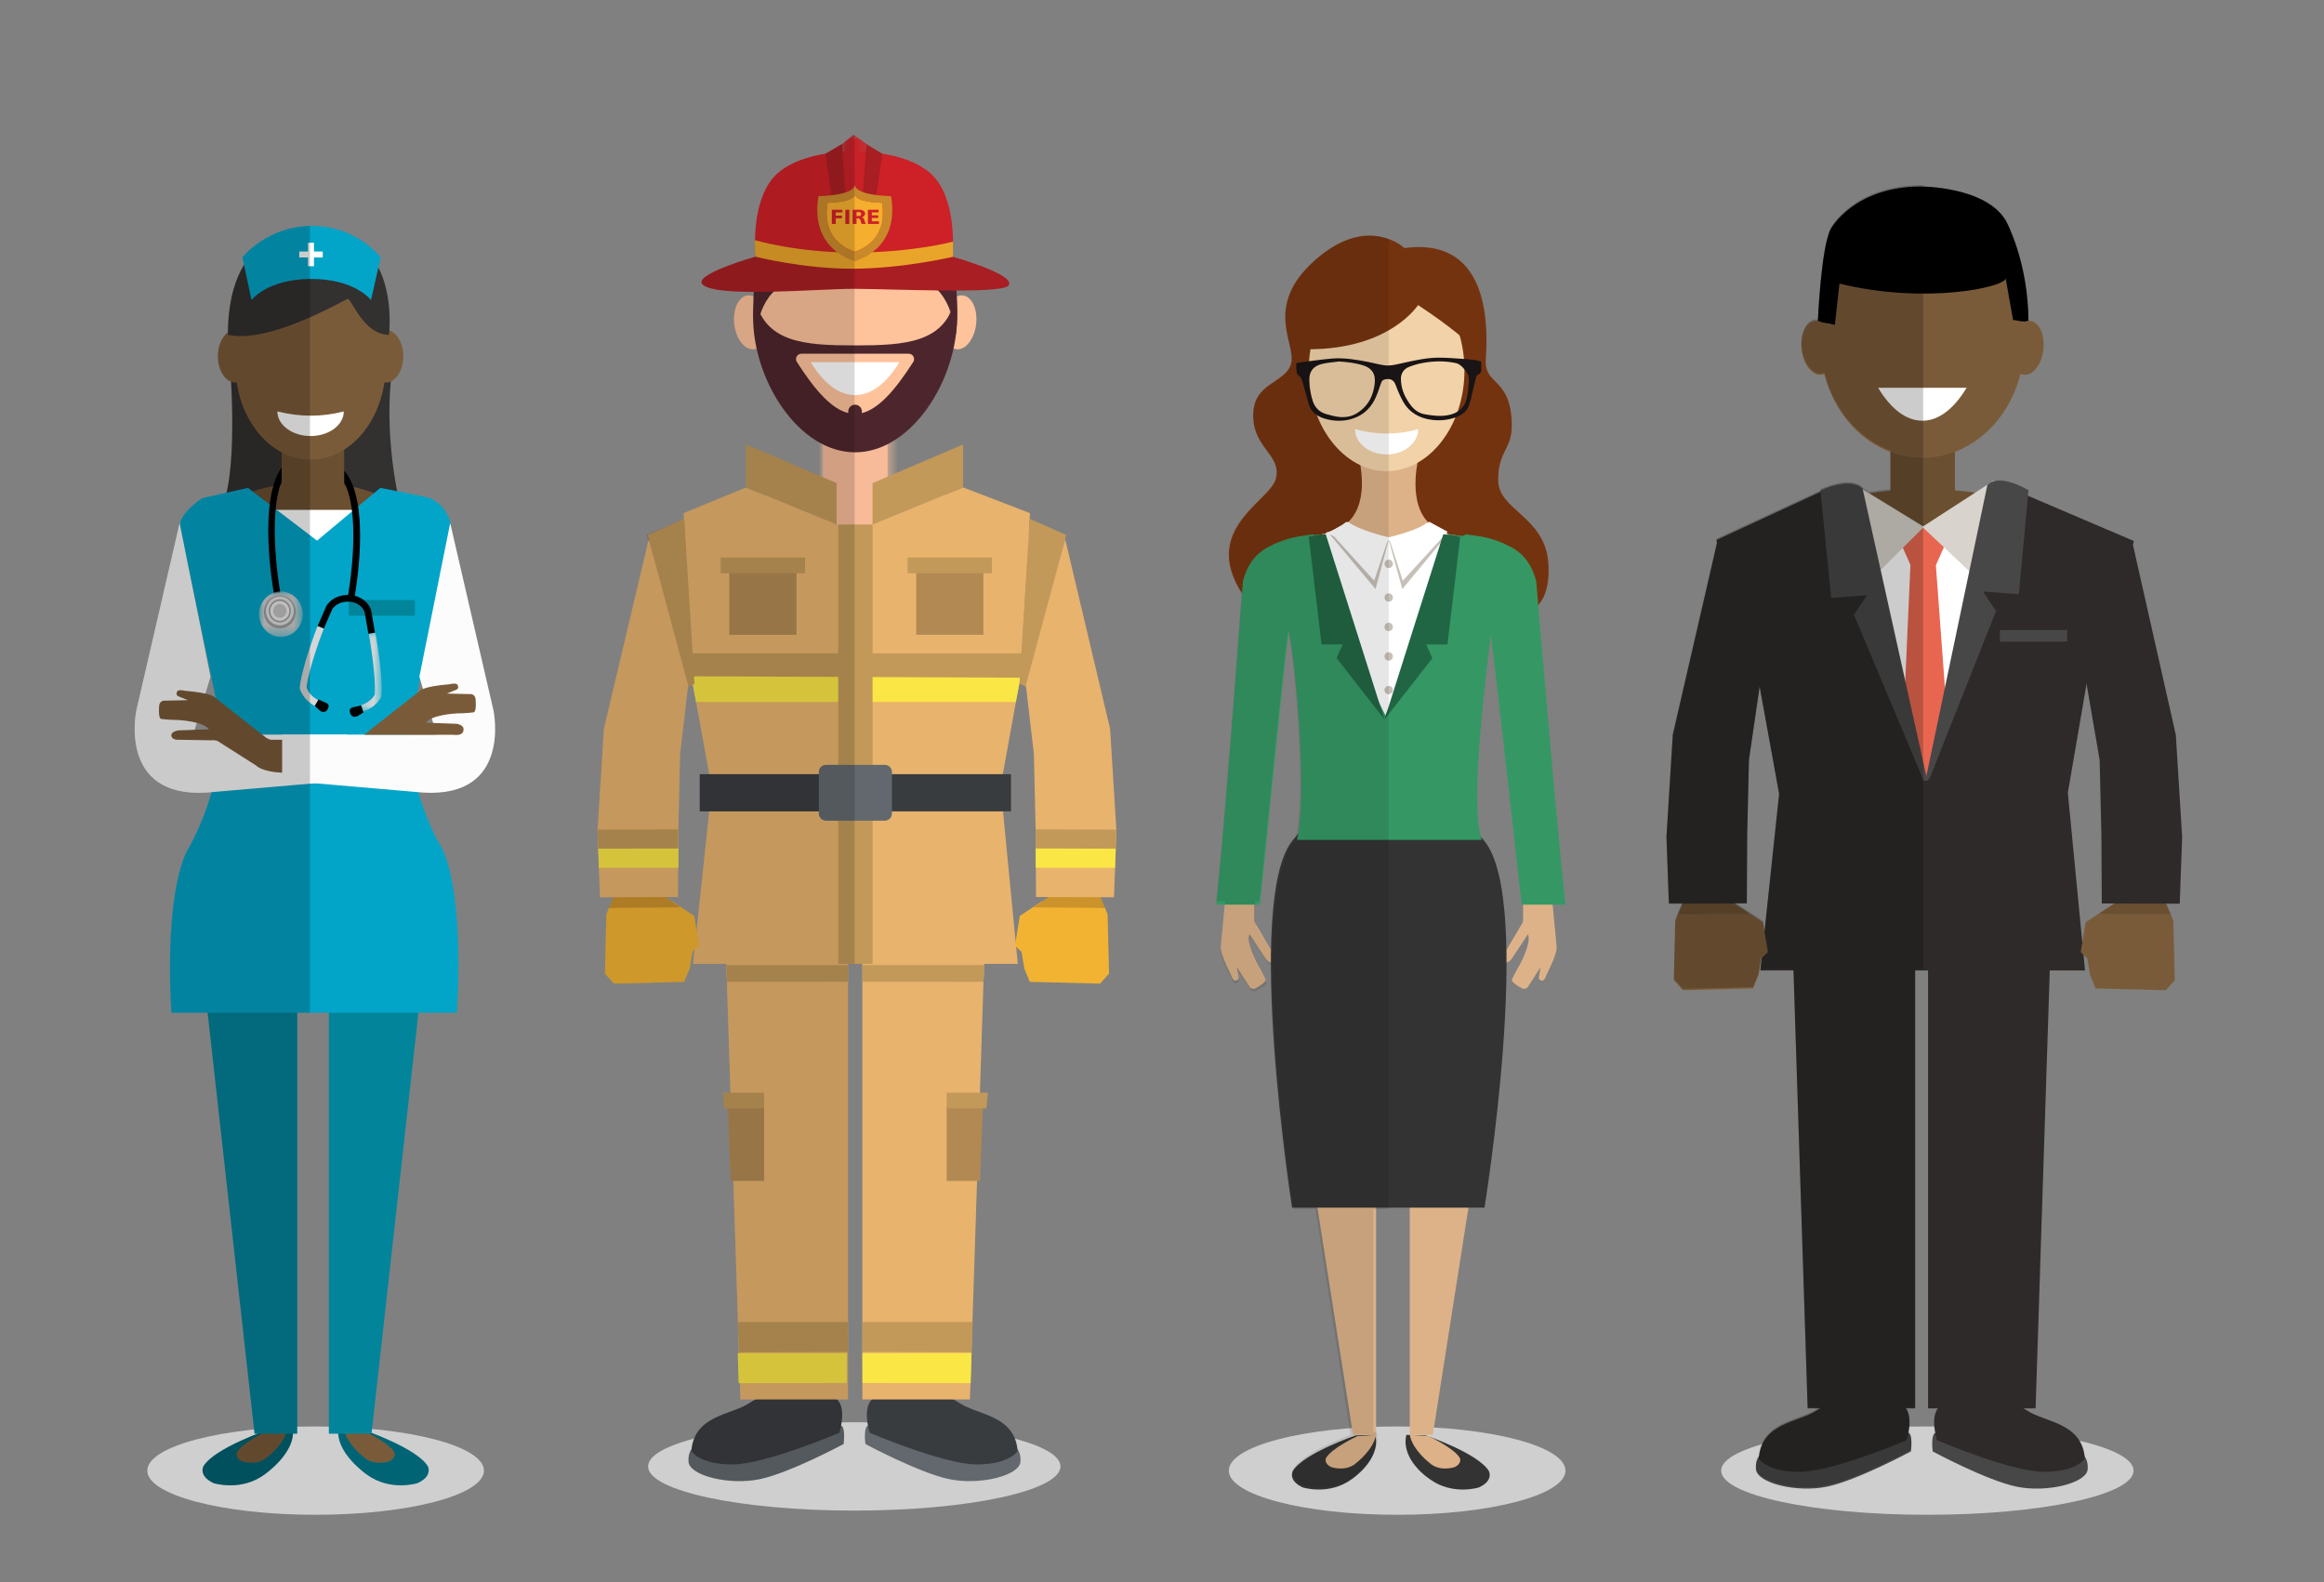 <?xml version="1.0" encoding="UTF-8"?>
<svg xmlns="http://www.w3.org/2000/svg" xmlns:xlink="http://www.w3.org/1999/xlink" viewBox="0 0 235 160">
  <rect x="0" y="0" width="235" height="160" fill="#808080" stroke="none"/>
  <defs>
    <path id="careers-a" d="M9.99,2.477 C13.271,-0.463 15.912,-0.225 17.446,0.38 L17.446,98.447 L15.891,98.447 L15.891,120.986 L15.996,120.978 C15.995,120.981 15.995,120.983 15.994,120.986 L16.211,120.978 C16.823,123.523 13.823,125.537 13.823,125.537 C11.623,127.161 9.119,126.476 8.848,126.395 L8.824,126.388 C7.435,125.736 7.729,124.891 7.808,124.717 L7.824,124.685 C8.695,123.256 12.134,121.827 13.578,121.276 L13.566,121.209 L10.04,98.447 L7.797,98.447 C7.797,98.447 5.697,84.75 5.694,73.781 C5.426,73.744 5.16,73.445 5.16,73.445 L5.16,73.445 L3.43,70.909 C3.158,71.537 3.689,72.803 4.042,73.522 L4.152,73.74 C4.252,73.935 4.321,74.054 4.321,74.054 C4.789,74.795 5.107,75.503 5.107,75.503 C5.116,75.824 4.143,76.322 4.143,76.322 C3.777,76.559 3.481,76.293 3.481,76.293 L3.481,76.293 L2.118,74.237 L2.295,75.232 C2.35,75.523 2.063,75.578 2.063,75.578 C1.714,75.739 1.487,74.972 1.487,74.972 C0.236,72.583 0.455,72.114 0.455,72.114 L0.455,72.114 L0.925,67.301 L0,67.301 C0.346,64.212 0.858,58.177 1.342,52.132 L1.448,50.806 C1.934,44.682 2.377,38.769 2.572,36.137 C0.067,32.054 1.922,29.442 3.754,27.5 L3.971,27.272 L3.971,27.272 L4.187,27.05 L4.187,27.05 L4.4,26.834 C5.205,26.015 5.897,25.317 6.058,24.662 C6.663,22.214 3.79,21.602 3.79,18.236 C3.79,14.87 6.965,15.023 7.57,13.034 C8.175,11.045 4.697,7.22 9.99,2.477 Z M7.273,39.801 C6.981,41.918 6.44,47.079 5.901,52.381 L5.806,53.318 C5.157,59.72 4.531,66.078 4.366,67.301 L4.366,67.301 L3.935,67.301 L3.939,69.471 C3.921,69.715 4.163,70.048 4.217,70.119 L4.228,70.133 L5.703,72.559 C5.777,67.581 6.336,63.321 7.797,61.415 C7.964,61.196 8.138,60.985 8.317,60.782 L8.079,60.782 C9.043,57.083 8.195,44.775 7.273,39.801 Z"></path>
    <polygon id="careers-b" points="0 .062 4.415 .062 4.415 4.652 0 4.652"></polygon>
    <polygon id="careers-d" points=".179 .072 2.299 .072 2.299 8.063 .179 8.063"></polygon>
    <polygon id="careers-f" points="0 0 6.528 0 6.528 10.095 0 10.095"></polygon>
    <path id="careers-h" d="M0.046,5.655 L7.961,33.24 L28.985,33.24 L36.501,5.566 C36.501,5.566 30.539,0.106 18.452,0.106 L18.452,0.106 C6.366,0.106 0.046,5.655 0.046,5.655 L0.046,5.655 Z"></path>
    <polygon id="careers-j" points=".028 .001 2.819 .001 2.819 12.354 .028 12.354"></polygon>
  </defs>
  <g fill="none" fill-rule="evenodd">
    <rect width="234.468" height="160"></rect>
    <g transform="translate(122.979 23.83)">
      <ellipse cx="18.298" cy="124.894" fill="#CFCFCF" rx="17.021" ry="4.468"></ellipse>
      <path fill="#DDB288" d="M31.799 62.128L34.468 63.906 33.87 64.881C33.87 64.881 33.76 65.266 33.824 65.57L34.421 71.854C34.421 71.854 34.634 72.324 33.417 74.718 33.417 74.718 33.197 75.487 32.857 75.326 32.857 75.326 32.578 75.271 32.631 74.979L32.803 73.982 31.478 76.043C31.478 76.043 31.19 76.309 30.834 76.072 30.834 76.072 29.887 75.572 29.896 75.251 29.896 75.251 30.206 74.541 30.661 73.798 30.661 73.798 31.91 71.556 31.527 70.647L29.844 73.189C29.844 73.189 29.414 73.687 29.102 73.479 29.102 73.479 28.702 73.213 29.145 72.592L30.751 69.868C30.751 69.868 31.052 69.48 31.032 69.205L31.039 64.696C31.039 64.696 30.806 63.952 31.799 62.128M3.095 62.128L.426 63.906 1.023 64.881C1.023 64.881 1.134 65.266 1.07 65.57L.473 71.854C.473 71.854.259 72.324 1.476 74.718 1.476 74.718 1.697 75.487 2.037 75.326 2.037 75.326 2.316 75.271 2.263 74.979L2.09 73.982 3.416 76.043C3.416 76.043 3.704 76.309 4.06 76.072 4.06 76.072 5.007 75.572 4.998 75.251 4.998 75.251 4.688 74.541 4.233 73.798 4.233 73.798 2.984 71.556 3.366 70.647L5.049 73.189C5.049 73.189 5.48 73.687 5.791 73.479 5.791 73.479 6.192 73.213 5.749 72.592L4.142 69.868C4.142 69.868 3.842 69.48 3.861 69.205L3.854 64.696C3.854 64.696 4.087 63.952 3.095 62.128"></path>
      <path fill="#333" d="M14.113,121.336 C14.113,121.336 8.859,123.127 7.755,124.92 C7.755,124.92 7.203,125.876 8.749,126.593 C8.749,126.593 11.402,127.447 13.716,125.756 C13.716,125.756 16.697,123.778 16.088,121.277 L14.113,121.336 Z"></path>
      <path fill="#DDB288" d="M14.274,121.41 C14.274,121.41 11.689,122.608 11.114,123.607 C11.114,123.607 10.826,124.139 11.631,124.539 C11.631,124.539 13.182,125.072 14.217,124.073 C14.217,124.073 15.883,122.808 16.17,121.277 L14.274,121.41 Z"></path>
      <path fill="#333" d="M21.203,121.336 C21.203,121.336 26.459,123.127 27.564,124.92 C27.564,124.92 28.116,125.876 26.57,126.593 C26.57,126.593 23.916,127.447 21.601,125.756 C21.601,125.756 18.635,123.868 19.227,121.277 L21.203,121.336 Z"></path>
      <path fill="#DDB288" d="M21.471,121.41 C21.471,121.41 24.056,122.608 24.631,123.607 C24.631,123.607 24.918,124.139 24.114,124.539 C24.114,124.539 22.562,125.072 21.528,124.073 C21.528,124.073 19.862,122.808 19.574,121.277 L21.471,121.41 Z"></path>
      <polygon fill="#DDB288" points="13.84 121.277 16.17 121.277 16.17 79.149 7.234 79.149"></polygon>
      <polygon points="7.234 79.149 13.84 121.277 16.17 121.277 16.17 79.149"></polygon>
      <polygon fill="#DDB288" points="21.905 121.277 19.574 121.277 19.574 79.149 28.511 79.149"></polygon>
      <path fill="#333" d="M27.13,98.298 L7.671,98.298 C7.671,98.298 2.858,67.407 7.671,61.229 C12.483,55.051 22.108,55.051 27.13,61.229 C32.151,67.407 27.13,98.298 27.13,98.298"></path>
      <path fill="#74330F" d="M19.032,1.256 C19.032,1.256 15.362,-2.258 10.009,2.468 C4.656,7.195 8.174,11.007 7.562,12.989 C6.95,14.971 3.738,14.818 3.738,18.173 C3.738,21.527 6.644,22.137 6.033,24.576 C5.421,27.016 -2.685,30.065 3.738,37.688 L31.115,38.298 C31.115,38.298 33.923,37.84 33.589,33.114 C33.256,28.388 28.515,27.778 28.515,24.729 C28.515,21.679 29.922,21.669 29.891,19.149 C29.832,14.323 27.107,15.167 27.26,12.575 C27.413,9.983 28.056,0.045 19.032,1.256"></path>
      <path fill="#359864" d="M32.359,34.908 L32.349,34.906 C32.344,34.889 32.34,34.872 32.336,34.854 C31.994,33.556 31.265,32.255 29.79,31.48 C27.842,30.456 26.442,30.373 25.26,30.213 C25.211,30.24 25.162,30.266 25.113,30.293 C25.061,30.321 25.009,30.347 24.956,30.375 C24.757,30.343 24.564,30.317 24.377,30.293 C24.236,30.368 24.094,30.441 23.949,30.513 C22.044,31.449 19.865,31.981 17.551,31.981 C17.422,31.981 17.294,31.979 17.165,31.975 C17.037,31.979 16.909,31.981 16.78,31.981 C14.466,31.981 12.287,31.449 10.382,30.513 C10.237,30.441 10.095,30.368 9.954,30.293 C9.904,30.266 9.855,30.24 9.806,30.213 C8.624,30.373 7.224,30.456 5.276,31.48 C3.802,32.255 3.072,33.556 2.731,34.854 C2.726,34.872 2.722,34.889 2.717,34.906 L2.707,34.908 C2.707,34.908 0.852,60.086 0,67.66 L4.414,67.66 C4.727,65.35 6.684,44.842 7.353,40.023 C8.285,45.022 9.142,57.391 8.168,61.108 L16.896,61.108 L17.435,61.108 L26.848,61.108 C25.726,57.804 26.959,46.846 27.771,40.443 C28.432,45.22 30.602,65.417 30.905,67.66 L35.319,67.66 C34.467,60.086 32.359,34.908 32.359,34.908"></path>
      <path fill="#DDB288" d="M20.541,22.128 C20.541,22.128 19.282,26.545 21.296,28.839 C21.531,29.108 21.763,29.324 21.993,29.5 L22.827,29.976 C23.28,30.16 23.747,30.243 24.255,30.312 C24.071,30.415 23.884,30.513 23.694,30.607 L23.694,30.607 L23.564,30.534 C21.735,31.416 19.654,31.915 17.447,31.915 C14.956,31.915 12.627,31.28 10.638,30.177 C11.725,30.029 12.622,29.816 13.598,28.704 C14.403,27.787 14.685,26.53 14.733,25.351 L14.733,25.351 C14.783,23.639 14.353,22.128 14.353,22.128 L14.353,22.128 Z"></path>
      <path fill="#F1D2A9" d="M17.301,3.404 C21.624,3.497 25.106,8.034 25.106,13.617 C25.106,19.257 21.552,23.83 17.167,23.83 L17.3,23.827 C17.279,23.83 17.257,23.83 17.234,23.829 L17.167,23.83 C12.844,23.737 9.362,19.2 9.362,13.617 C9.362,7.977 12.916,3.404 17.301,3.404 L17.167,3.406 C17.19,3.404 17.212,3.404 17.234,3.405 L17.301,3.404 Z"></path>
      <path fill="#74330F" d="M20.411,7.021 C20.411,7.021 17.592,11.489 9.365,11.489 C9.365,11.489 8.981,2.553 17.138,2.553 C25.295,2.553 25.532,10.881 25.532,10.881 C25.532,10.881 23.963,9.355 20.411,7.021"></path>
      <path fill="#359864" d="M16.635 31.915C16.764 31.915 16.893 31.913 17.021 31.91 14.609 31.85 12.353 31.238 10.413 30.213 10.212 30.239 10.003 30.263 9.787 30.29 9.929 30.362 10.072 30.433 10.217 30.501 12.128 31.403 14.313 31.915 16.635 31.915M23.826 30.501C23.971 30.433 24.114 30.362 24.255 30.29 24.039 30.263 23.831 30.239 23.629 30.213 21.689 31.238 19.434 31.85 17.021 31.91 17.15 31.913 17.279 31.915 17.408 31.915 19.729 31.915 21.915 31.403 23.826 30.501"></path>
      <polygon fill="#0D244C" points="27.238 38.748 27.238 38.723 27.234 38.738"></polygon>
      <polygon fill="#61C1B8" points="17.025 60.426 17.025 60.426 17.021 60.426"></polygon>
      <path fill="#FFF" d="M10.638,30.705 L11.178,29.997 C11.178,29.997 11.988,29.906 13.169,28.936 C13.169,28.936 14.856,30.534 17.049,30.534 C19.243,30.534 21.323,29.05 21.323,29.05 C21.323,29.05 22.729,30.077 23.404,30.134 L20.03,42.06 L17.107,48.511 L15.081,44.399 L12.438,38.294 L10.638,30.705 Z"></path>
      <path fill="#216644" d="M11.083,30.222 L17.021,48.936 L12.174,42.72 L12.793,41.339 L10.655,41.339 L9.362,30.458 C9.362,30.458 10.723,30.158 11.083,30.222"></path>
      <polygon fill="#C6C0B8" points="14.192 31.441 11.489 30.213 16.112 35.745 17.447 30.767 16.237 32.088"></polygon>
      <polygon fill="#C6C0B8" points="20.702 31.441 23.404 30.213 18.821 35.745 17.447 30.767 18.657 32.088"></polygon>
      <path fill="#FFF" d="M11.489 29.948L15.976 34.894 17.447 30.51C17.447 30.51 14.48 29.835 13.33 28.936L11.489 29.948zM23.404 29.948L18.868 34.894 17.447 30.509C17.447 30.509 20.38 29.835 21.543 28.936L23.404 29.948z"></path>
      <path fill="#C6C0B8" d="M17.872 33.191C17.872 33.426 17.682 33.617 17.447 33.617 17.212 33.617 17.021 33.426 17.021 33.191 17.021 32.957 17.212 32.766 17.447 32.766 17.682 32.766 17.872 32.957 17.872 33.191M17.872 36.596C17.872 36.831 17.682 37.021 17.447 37.021 17.212 37.021 17.021 36.831 17.021 36.596 17.021 36.361 17.212 36.17 17.447 36.17 17.682 36.17 17.872 36.361 17.872 36.596M17.872 39.575C17.872 39.809 17.682 40 17.447 40 17.212 40 17.021 39.809 17.021 39.575 17.021 39.339 17.212 39.149 17.447 39.149 17.682 39.149 17.872 39.339 17.872 39.575M17.872 42.553C17.872 42.788 17.682 42.979 17.447 42.979 17.212 42.979 17.021 42.788 17.021 42.553 17.021 42.318 17.212 42.128 17.447 42.128 17.682 42.128 17.872 42.318 17.872 42.553M17.872 45.957C17.872 46.192 17.682 46.383 17.447 46.383 17.212 46.383 17.021 46.192 17.021 45.957 17.021 45.722 17.212 45.532 17.447 45.532 17.682 45.532 17.872 45.722 17.872 45.957"></path>
      <path fill="#216644" d="M22.957,30.222 L17.021,48.936 L21.864,42.732 L21.245,41.349 L23.385,41.349 L24.681,30.458 C24.681,30.458 23.317,30.158 22.957,30.222"></path>
      <path fill="#191415" d="M12.434,12.726 C11.84,12.808 11.233,12.838 10.656,12.986 C9.88,13.185 9.482,13.648 9.42,14.403 C9.354,15.219 9.495,16.002 9.772,16.764 C10.008,17.411 10.456,17.854 11.116,18.043 C11.572,18.173 12.038,18.305 12.508,18.343 C13.102,18.392 13.699,18.288 14.22,17.968 C15.203,17.364 15.774,16.464 15.973,15.332 C16.03,15.011 16.072,14.67 16.027,14.352 C15.936,13.705 15.501,13.329 14.902,13.133 C14.103,12.872 13.278,12.787 12.434,12.726 L12.434,12.726 Z M25.444,14.021 C25.444,14.021 24.896,13.037 24.276,12.898 C23.157,12.649 22.03,12.669 20.91,12.871 C20.436,12.957 19.962,13.091 19.513,13.268 C18.939,13.494 18.66,13.974 18.678,14.525 C18.701,15.216 18.879,15.873 19.222,16.461 C19.655,17.201 20.131,17.896 21.092,18.067 C21.872,18.205 22.641,18.3 23.423,18.16 C24.456,17.976 25.153,17.397 25.366,16.341 C25.476,15.801 25.507,15.245 25.556,14.694 C25.569,14.541 25.493,14.157 25.493,14.157 L25.444,14.021 Z M26.802,12.756 C26.802,12.959 26.793,13.166 26.804,13.373 C26.821,13.667 26.802,13.923 26.471,14.06 C26.373,14.101 26.293,14.259 26.264,14.378 C26.085,15.092 25.926,15.811 25.756,16.527 C25.718,16.687 25.656,16.842 25.615,17.002 C25.428,17.72 24.938,18.108 24.265,18.359 C23.475,18.654 22.654,18.729 21.85,18.634 C20.597,18.487 19.535,17.919 18.894,16.766 C18.603,16.242 18.361,15.684 18.155,15.121 C17.988,14.668 17.712,14.464 17.252,14.507 C16.901,14.54 16.762,14.631 16.643,14.981 C16.419,15.638 16.219,16.301 15.848,16.9 C15.3,17.784 14.538,18.317 13.532,18.583 C12.752,18.79 11.97,18.75 11.24,18.58 C10.38,18.38 9.578,17.949 9.329,16.936 C9.152,16.222 8.931,15.52 8.737,14.81 C8.661,14.532 8.561,14.285 8.302,14.116 C8.215,14.06 8.152,13.921 8.136,13.812 C8.101,13.575 8.109,13.332 8.087,13.093 C8.073,12.935 8.138,12.866 8.287,12.848 C9.44,12.705 10.59,12.521 11.747,12.428 C12.971,12.329 14.18,12.549 15.38,12.774 C15.895,12.871 16.401,13.019 16.917,13.1 C17.66,13.216 18.373,12.988 19.088,12.834 C20.201,12.594 21.317,12.346 22.457,12.341 C23.403,12.336 24.349,12.427 25.294,12.489 C25.664,12.513 26.032,12.567 26.399,12.622 C26.533,12.642 26.66,12.707 26.802,12.756 L26.802,12.756 Z"></path>
      <path fill="#FFF" d="M14.043,19.574 C14.043,20.984 15.472,22.128 17.234,22.128 L17.234,22.128 C18.997,22.128 20.426,20.984 20.426,19.574 L20.426,19.574 C18.249,20.179 16.189,20.143 14.043,19.574 L14.043,19.574 Z"></path>
      <use fill="#000" fill-opacity=".1" xlink:href="#careers-a"></use>
    </g>
    <g transform="translate(13.617 22.553)">
      <ellipse cx="18.298" cy="126.17" fill="#CFCFCF" rx="17.021" ry="4.468"></ellipse>
      <path fill="#333030" d="M9.723,15.646 C9.723,15.646 10.571,27.612 8.202,29.546 C8.202,30.087 8.023,28.512 14.875,29.546 C14.875,29.546 17.048,29.435 21.588,28.66 C21.588,28.66 24.171,33.063 26.997,29.185 C26.997,29.185 25.21,22.713 25.931,15.646 L9.723,15.646 Z"></path>
      <path fill="#6A4F31" d="M24.778,53.961 L10.931,53.961 L5.718,30.862 C5.718,30.862 9.881,26.216 17.841,26.216 C25.801,26.216 29.728,30.788 29.728,30.788 L24.778,53.961 Z"></path>
      <polygon fill="#FFF" points="13.389 35.348 22.872 35.348 22.872 29.01 13.389 29.01"></polygon>
      <g transform="translate(6.862 121.96)">
        <path fill="#006475" d="M6.666,0.062 C6.666,0.062 1.239,1.907 0.099,3.753 C0.099,3.753 -0.471,4.738 1.125,5.477 C1.125,5.477 3.866,6.356 6.255,4.615 C6.255,4.615 9.466,2.407 9.123,0 L6.666,0.062 Z"></path>
        <path fill="#7A5B39" d="M6.666,0.134 C6.666,0.134 4.06,1.337 3.481,2.341 C3.481,2.341 3.192,2.876 4.002,3.277 C4.002,3.277 5.566,3.812 6.608,2.809 C6.608,2.809 8.288,1.538 8.577,0 L6.666,0.134 Z"></path>
      </g>
      <g transform="matrix(-1 0 0 1 29.734 121.96)">
        <path fill="#006475" d="M6.666,0.062 C6.666,0.062 1.239,1.907 0.099,3.753 C0.099,3.753 -0.471,4.738 1.125,5.477 C1.125,5.477 3.866,6.356 6.255,4.615 C6.255,4.615 9.466,2.407 9.123,0 L6.666,0.062 Z"></path>
        <path fill="#7A5B39" d="M6.666,0.134 C6.666,0.134 4.06,1.337 3.481,2.341 C3.481,2.341 3.192,2.876 4.002,3.277 C4.002,3.277 5.566,3.812 6.608,2.809 C6.608,2.809 8.288,1.538 8.577,0 L6.666,0.134 Z"></path>
      </g>
      <polygon fill="#02859B" points="12.124 122.438 16.438 122.438 16.438 79.718 7.364 79.718"></polygon>
      <polygon fill="#02859B" points="23.951 122.438 19.637 122.438 19.637 79.718 28.711 79.718"></polygon>
      <path fill="#02A5C8" d="M24.839,26.786 L18.442,32.123 L11.45,26.786 L6.838,27.824 C6.838,27.824 4.309,29.455 4.607,30.789 L8.772,50.805 C8.772,50.805 8.995,56.959 5.351,63.408 C5.351,63.408 2.971,67.115 3.714,79.866 L32.574,79.866 C32.574,79.866 33.467,68.301 31.087,63.26 C31.087,63.26 27.07,56.884 28.112,49.916 L31.979,30.493 C31.979,30.493 31.533,28.12 29.302,27.675 L24.839,26.786 Z"></path>
      <polygon fill="#02859A" points="21.645 39.724 28.339 39.724 28.339 38.128 21.645 38.128"></polygon>
      <path fill="#FCFCFC" d="M4.546,30.344 L0.17,49.288 C0.17,49.288 -1.745,58.147 7.28,57.601 L21.501,56.375 L21.501,51.741 L5.913,51.741 L7.663,45.894 L4.546,30.344 Z"></path>
      <path fill="#7A5B39" d="M14.917,55.595 L14.917,52.259 L13.745,52.259 C13.745,52.259 13.355,52.147 13.132,51.925 L8.111,47.977 C8.111,47.977 7.832,47.532 5.099,47.31 C5.099,47.31 4.318,47.088 4.262,47.477 C4.262,47.477 4.15,47.755 4.429,47.866 L5.378,48.255 L2.867,48.311 C2.867,48.311 2.477,48.422 2.477,48.867 C2.477,48.867 2.365,49.979 2.644,50.146 C2.644,50.146 3.425,50.257 4.318,50.257 C4.318,50.257 6.94,50.368 7.497,51.202 L4.373,51.313 C4.373,51.313 3.704,51.425 3.704,51.814 C3.704,51.814 3.704,52.314 4.485,52.259 L7.721,52.314 C7.721,52.314 8.223,52.259 8.446,52.425 L12.295,54.872 C12.295,54.872 12.797,55.483 14.917,55.595"></path>
      <path fill="#FCFCFC" d="M31.906,30.344 L36.282,49.288 C36.282,49.288 38.196,58.147 29.171,57.601 L14.951,56.375 L14.951,51.741 L30.539,51.741 L28.789,45.894 L31.906,30.344 Z"></path>
      <path fill="#7A5B39" d="M23.207,51.758 C23.207,51.758 23.598,51.48 23.821,51.258 L28.841,47.31 C28.841,47.31 29.12,46.865 31.854,46.643 C31.854,46.643 32.635,46.42 32.691,46.81 C32.691,46.81 32.802,47.088 32.523,47.199 L31.575,47.588 L34.085,47.644 C34.085,47.644 34.476,47.755 34.476,48.2 C34.476,48.2 34.587,49.312 34.309,49.479 C34.309,49.479 33.528,49.59 32.635,49.59 C32.635,49.59 30.013,49.701 29.455,50.535 L32.579,50.646 C32.579,50.646 33.249,50.757 33.249,51.147 C33.249,51.147 33.42,51.907 32.229,51.758 L23.207,51.758 Z"></path>
      <g transform="translate(12.58 24.506)">
        <path fill="#000" d="M1.507,13.006 C1.435,12.61 -0.234,3.258 2.452,0 L2.948,0.442 C0.466,3.453 2.132,12.786 2.149,12.88 L1.507,13.006 Z"></path>
        <g transform="translate(0 12.696)">
          <mask id="careers-c" fill="#fff">
            <use xlink:href="#careers-b"></use>
          </mask>
          <path fill="#D3D3D3" d="M4.415,2.357 C4.415,3.625 3.426,4.652 2.207,4.652 C0.988,4.652 -6.53495441e-05,3.625 -6.53495441e-05,2.357 C-6.53495441e-05,1.09 0.988,0.062 2.207,0.062 C3.426,0.062 4.415,1.09 4.415,2.357" mask="url(#careers-c)"></path>
        </g>
        <path fill="#A0A0A0" d="M3.709,14.826 C3.709,15.751 2.988,16.501 2.098,16.501 C1.209,16.501 0.488,15.751 0.488,14.826 C0.488,13.901 1.209,13.151 2.098,13.151 C2.988,13.151 3.709,13.901 3.709,14.826"></path>
        <path fill="#E2E2E2" d="M3.372,14.091 C3.706,14.822 3.407,15.697 2.704,16.044 C2.001,16.392 1.16,16.081 0.826,15.35 C0.491,14.619 0.79,13.745 1.493,13.397 C2.196,13.049 3.037,13.36 3.372,14.091"></path>
        <path fill="#A0A0A0" d="M3.108,14.221 C3.373,14.801 3.136,15.495 2.579,15.771 C2.021,16.046 1.354,15.8 1.089,15.22 C0.824,14.64 1.061,13.946 1.618,13.671 C2.176,13.395 2.843,13.641 3.108,14.221"></path>
        <path fill="#EFEFEF" d="M2.972,14.289 C3.202,14.79 2.996,15.39 2.514,15.629 C2.032,15.868 1.454,15.654 1.225,15.152 C0.996,14.651 1.201,14.051 1.683,13.812 C2.166,13.574 2.742,13.787 2.972,14.289"></path>
        <path fill="#C6C6C6" d="M2.711,14.418 C2.872,14.769 2.728,15.19 2.39,15.357 C2.052,15.524 1.647,15.375 1.486,15.023 C1.326,14.672 1.469,14.251 1.807,14.084 C2.145,13.917 2.55,14.066 2.711,14.418"></path>
      </g>
      <g transform="translate(16.582 25.076)">
        <path fill="#000" d="M5.615,12.972 C5.69,12.577 7.419,3.249 4.636,0 L4.122,0.441 C6.694,3.444 4.967,12.752 4.95,12.846 L5.615,12.972 Z"></path>
        <path fill="#000" d="M7.053,16.468 L6.68,14.306 C6.401,13.418 5.42,13.251 5.378,13.244 C4.023,13.064 3.467,13.862 3.4,13.968 L2.543,15.943 L1.922,15.673 L2.804,13.646 C2.834,13.591 3.578,12.32 5.475,12.573 C5.54,12.583 6.939,12.81 7.335,14.13 L7.344,14.169 L7.72,16.353 L7.053,16.468 Z"></path>
        <g transform="translate(6.094 16.277)">
          <mask id="careers-e" fill="#fff">
            <use xlink:href="#careers-d"></use>
          </mask>
          <path fill="#D6D6D6" d="M0.375,8.063 L0.179,7.415 C1.106,7.133 1.502,6.535 1.6,6.362 C1.76,4.372 1.005,0.237 0.997,0.195 L1.663,0.072 C1.696,0.249 2.459,4.434 2.269,6.49 L2.264,6.548 L2.24,6.6 C2.22,6.643 1.746,7.647 0.375,8.063" mask="url(#careers-e)"></path>
        </g>
        <path fill="#D6D6D6" d="M1.681,23.792 L1.995,23.191 C1.137,22.742 0.858,22.08 0.795,21.892 C1.009,19.907 2.522,15.985 2.538,15.945 L1.906,15.7 C1.841,15.868 0.31,19.837 0.114,21.892 L0.108,21.95 L0.122,22.006 C0.133,22.051 0.411,23.127 1.681,23.792"></path>
        <path fill="#000" d="M1.631 23.753L2.007 23.113 2.684 23.414C2.684 23.414 3.249 23.565 2.948 24.054 2.948 24.054 2.76 24.581 2.195 24.28L1.631 23.753zM6.557 24.416L6.312 23.715 5.589 23.879C5.589 23.879 5.006 23.918 5.207 24.456 5.207 24.456 5.29 25.01 5.901 24.824L6.557 24.416z"></path>
      </g>
      <polygon fill="#6A4F31" points="14.867 27.954 21.186 27.954 21.186 20.517 14.867 20.517"></polygon>
      <path fill="#7A5B39" d="M27.162,13.472 C27.162,14.941 26.372,16.132 25.397,16.132 C25.348,16.132 25.304,16.129 25.259,16.121 C24.589,20.569 21.502,23.927 17.788,23.927 C14.078,23.927 10.987,20.569 10.318,16.121 C10.272,16.129 10.224,16.132 10.18,16.132 C9.204,16.132 8.414,14.941 8.414,13.472 C8.414,12.007 9.204,10.816 10.18,10.816 C10.349,10.816 10.51,10.85 10.664,10.918 C11.749,7.275 14.528,4.68 17.788,4.68 C21.051,4.68 23.83,7.275 24.912,10.918 C25.067,10.85 25.228,10.816 25.397,10.816 C26.372,10.816 27.162,12.007 27.162,13.472"></path>
      <path fill="#333030" d="M21.547,7.655 C21.964,7.739 23.167,11.308 25.713,11.308 C25.713,11.308 27.116,0.59 17.651,0.59 C17.651,0.59 9.426,-0.014 9.426,11.308 C11.943,11.867 15.983,10.649 21.547,7.655 Z"></path>
      <path fill="#FFF" d="M21.145,19.056 C21.145,20.429 19.643,21.542 17.788,21.542 C15.935,21.542 14.431,20.429 14.431,19.056 C16.689,19.61 18.856,19.645 21.145,19.056"></path>
      <g transform="translate(10.864)">
        <path fill="#02A5C8" d="M14.008,3.476 C14.008,3.476 11.627,0.296 7.071,0.296 C2.516,0.296 0.033,3.476 0.033,3.476 L0.953,7.79 C0.953,7.79 2.542,5.657 6.993,5.657 C11.445,5.657 13.034,7.79 13.034,7.79 L14.008,3.476 Z"></path>
        <g fill="#FFF" transform="translate(5.718 1.71)">
          <polygon points=".953 .285 1.549 .285 1.549 2.66 .953 2.66"></polygon>
          <polygon points=".953 .285 1.549 .285 1.549 2.66 .953 2.66" transform="rotate(90 1.25 1.472)"></polygon>
        </g>
      </g>
      <path fill="#000" fill-opacity=".2" d="M17.726,0.299 L17.726,79.865 L16.438,79.865 L16.438,122.438 L16.008,122.438 C15.915,124.652 13.117,126.576 13.117,126.576 C10.727,128.317 7.987,127.438 7.987,127.438 C6.391,126.699 6.961,125.714 6.961,125.714 C7.773,124.399 10.758,123.085 12.41,122.437 L12.124,122.438 L7.379,79.865 L3.714,79.866 C2.98,67.271 5.293,63.5 5.35,63.41 C6.505,61.367 7.271,59.355 7.779,57.558 L7.28,57.601 C-1.745,58.147 0.17,49.288 0.17,49.288 L0.17,49.288 L4.546,30.344 L4.583,30.541 C4.61,29.261 6.838,27.824 6.838,27.824 L6.838,27.824 L9.29,27.273 C10.124,23.761 9.842,17.668 9.748,16.05 C8.981,15.762 8.414,14.716 8.414,13.472 C8.414,12.411 8.829,11.493 9.428,11.068 C9.46,7.96 10.122,5.771 11.058,4.23 L10.897,3.476 C10.897,3.476 13.38,0.296 17.936,0.296 L17.726,0.299 Z M6.271,50.543 L6.058,51.253 L7.497,51.202 C7.291,50.894 6.804,50.685 6.271,50.543 Z M5.374,34.479 L7.663,45.894 L7.154,47.595 C7.993,47.789 8.111,47.977 8.111,47.977 L8.111,47.977 L8.198,48.045 L5.374,34.479 Z"></path>
    </g>
    <g transform="translate(60.426 13.617)">
      <g transform="translate(4.998 27.47)">
        <ellipse cx="20.959" cy="107.211" fill="#CFCFCF" rx="20.851" ry="4.468"></ellipse>
        <polygon fill="#F7BB9A" points="17.818 10.624 24.325 10.624 24.325 .316 17.818 .316"></polygon>
      </g>
      <g transform="translate(22.885 27.863)">
        <mask id="careers-g" fill="#fff">
          <use xlink:href="#careers-f"></use>
        </mask>
        <polygon fill="#F7BB9A" points="-3.605 13.449 10.133 13.449 10.133 -3.354 -3.605 -3.354" mask="url(#careers-g)"></polygon>
      </g>
      <path fill="#F7BB9A" d="M36.634,68.674 L15.741,68.674 L7.876,40.904 C7.876,40.904 14.156,35.318 26.166,35.318 C38.178,35.318 44.103,40.814 44.103,40.814 L36.634,68.674 Z"></path>
      <g transform="translate(7.876 35.318)">
        <mask id="careers-i" fill="#fff">
          <use xlink:href="#careers-h"></use>
        </mask>
        <polygon fill="#F7BB9A" points="-3.394 36.643 39.941 36.643 39.941 -3.297 -3.394 -3.297" mask="url(#careers-i)"></polygon>
      </g>
      <path fill="#FFC39C" d="M17.117 18.479C17.397 19.96 16.899 21.385 16.003 21.661 15.108 21.937 14.155 20.96 13.874 19.479 13.594 17.998 14.092 16.574 14.988 16.298 15.883 16.022 16.836 16.998 17.117 18.479M34.989 18.479C34.709 19.96 35.207 21.385 36.103 21.661 36.998 21.937 37.951 20.96 38.232 19.479 38.512 17.998 38.014 16.574 37.118 16.298 36.223 16.022 35.27 16.998 34.989 18.479"></path>
      <path fill="#D19E7E" d="M26.035,23.128 C24.385,23.128 23.035,24.476 23.035,26.122 L23.035,30.84 C23.719,31.002 24.429,31.089 25.157,31.089 C26.529,31.089 27.839,30.783 29.036,30.232 L29.036,26.122 C29.036,24.476 27.686,23.128 26.035,23.128"></path>
      <path fill="#FFC39C" d="M36.352,18.426 C36.352,24.863 31.734,30.082 26.038,30.082 C20.342,30.082 15.724,24.863 15.724,18.426 C15.724,11.988 20.342,7.553 26.038,7.553 C31.734,7.553 36.352,11.988 36.352,18.426"></path>
      <path fill="#F0B590" d="M36.351,18.42 C36.351,18.234 36.347,18.05 36.339,17.868 C36.337,17.814 36.333,17.759 36.33,17.705 C36.322,17.569 36.314,17.434 36.302,17.3 C36.298,17.255 36.294,17.209 36.289,17.164 C36.273,16.999 36.255,16.835 36.233,16.673 C36.233,16.671 36.233,16.669 36.232,16.668 C35.994,14.943 35.405,13.402 34.551,12.098 C35.184,13.608 35.543,15.293 35.543,17.075 C35.543,23.513 30.925,28.732 25.229,28.732 C21.931,28.732 18.997,26.98 17.109,24.257 C17.109,24.257 17.109,24.257 17.109,24.258 C17.442,24.907 17.829,25.517 18.263,26.08 C18.267,26.084 18.27,26.089 18.273,26.093 C18.562,26.466 18.871,26.819 19.2,27.149 C19.202,27.151 19.204,27.153 19.206,27.155 C19.362,27.311 19.522,27.461 19.686,27.606 C19.702,27.619 19.717,27.633 19.733,27.647 C20.069,27.941 20.422,28.213 20.789,28.459 C20.812,28.474 20.835,28.489 20.857,28.503 C21.015,28.607 21.176,28.706 21.339,28.801 C21.373,28.821 21.407,28.841 21.441,28.86 C21.812,29.069 22.195,29.254 22.59,29.412 C22.634,29.43 22.678,29.446 22.722,29.463 C22.877,29.522 23.033,29.578 23.191,29.629 C23.243,29.645 23.294,29.663 23.346,29.678 C23.544,29.739 23.743,29.794 23.945,29.841 C23.947,29.842 23.949,29.842 23.951,29.843 C24.154,29.89 24.36,29.929 24.568,29.962 C24.626,29.972 24.685,29.979 24.743,29.987 C24.899,30.009 25.056,30.028 25.214,30.042 C25.276,30.047 25.337,30.053 25.399,30.057 C25.61,30.072 25.823,30.082 26.038,30.082 C27.996,30.082 29.826,29.465 31.386,28.395 C32.945,27.324 34.233,25.798 35.107,23.982 C35.266,23.651 35.411,23.311 35.541,22.963 C36.063,21.568 36.351,20.035 36.351,18.426 C36.351,18.424 36.351,18.422 36.351,18.42"></path>
      <path fill="#4D262D" d="M26.038,21.313 C20.97,21.313 16.759,21.075 15.891,16.373 C15.783,17.031 15.724,17.715 15.724,18.425 C15.724,24.863 20.342,32.127 26.038,32.127 C31.734,32.127 36.352,24.863 36.352,18.425 C36.352,17.715 36.292,17.031 36.185,16.373 C35.317,21.075 31.106,21.313 26.038,21.313"></path>
      <path fill="#4D262D" d="M16.003,20.854 C16.003,20.854 15.975,16.876 18.503,15.344 C21.031,13.812 26.395,14.673 28.245,10.92 C28.245,10.92 30.288,14.081 33.054,14.904 C35.82,15.727 36.227,20.239 36.227,20.239 C36.227,20.239 36.595,17.78 36.181,14.904 C35.767,12.028 32.423,3.807 23.034,6.409 C16.438,8.237 15.107,13.993 16.003,20.854"></path>
      <path fill="#FFC39C" d="M31.46,22.156 C31.887,22.156 32.15,22.629 31.92,22.987 C30.22,25.63 28.204,28.247 26.036,28.247 C23.867,28.247 21.851,25.63 20.151,22.987 C19.921,22.629 20.184,22.156 20.611,22.156 L31.46,22.156 Z"></path>
      <path fill="#FFF" d="M30.514,23.01 C29.253,25.1 27.708,26.338 26.036,26.338 C24.363,26.338 22.818,25.1 21.557,23.01 L30.514,23.01 Z"></path>
      <path fill="#4D262D" d="M26.038,30.082 L26.038,30.082 C25.657,30.082 25.345,29.771 25.345,29.391 L25.345,28.001 C25.345,27.621 25.657,27.31 26.038,27.31 C26.419,27.31 26.73,27.621 26.73,28.001 L26.73,29.391 C26.73,29.771 26.419,30.082 26.038,30.082"></path>
      <path fill="#CD2027" d="M34.123,4.387 C31.794,1.642 26.258,1.704 26.258,1.704 C26.258,1.704 26.064,4.17 25.93,6.854 C25.796,4.17 25.603,1.704 25.603,1.704 C25.603,1.704 20.066,1.642 17.738,4.387 C15.409,7.132 15.978,12.393 15.978,12.393 C15.978,12.393 25.008,13.87 25.757,13.558 C25.83,13.528 25.887,13.395 25.93,13.179 C25.974,13.395 26.031,13.528 26.102,13.558 C26.853,13.87 35.882,12.393 35.882,12.393 C35.882,12.393 36.451,7.132 34.123,4.387"></path>
      <polygon fill="#A81E22" points="23.053 1.925 24.671 13.329 25.603 13.329 24.745 .929"></polygon>
      <g transform="translate(24.657)">
        <mask id="careers-k" fill="#fff">
          <use xlink:href="#careers-j"></use>
        </mask>
        <polygon fill="#C82127" points=".028 .99 1.235 .001 2.819 1.151 2.55 12.354 .842 12.354" mask="url(#careers-k)"></polygon>
      </g>
      <polygon fill="#A81E22" points="28.787 1.922 27.189 13.329 26.258 13.329 27.199 .976"></polygon>
      <path fill="#A81E22" d="M35.884,12.337 L25.93,13.248 L15.976,12.337 C15.976,12.337 9.511,14.16 10.643,15.176 C12.138,16.518 22.248,15.591 25.883,15.591 C29.519,15.591 40.705,16.143 41.52,15.291 C42.555,14.209 35.884,12.337 35.884,12.337"></path>
      <path fill="#E9A529" d="M15.919,10.667 C15.919,10.667 20.053,11.925 25.933,11.925 C31.813,11.925 35.944,10.823 35.944,10.823 L35.944,12.351 C35.944,12.351 30.829,13.558 25.757,13.558 C20.687,13.558 15.968,12.337 15.968,12.337 C15.968,12.337 15.938,12.051 15.916,11.638 C15.895,11.224 15.919,10.667 15.919,10.667"></path>
      <path fill="#C9892B" d="M26.01,11.827 L26.01,11.828 C26.01,11.828 26.008,11.827 26.008,11.827 C26.008,11.827 26.006,11.828 26.006,11.828 L26.006,11.827 C25.933,11.808 22.563,10.943 23.257,6.894 C23.257,6.894 25.934,6.871 26.006,6.042 L26.006,6.008 C26.006,6.014 26.008,6.02 26.008,6.025 C26.008,6.02 26.01,6.014 26.01,6.008 L26.01,6.042 C26.082,6.871 28.759,6.894 28.759,6.894 C29.453,10.943 26.083,11.808 26.01,11.827 M29.676,6.219 C29.676,6.219 26.107,6.189 26.01,5.084 L26.01,5.038 C26.01,5.046 26.008,5.053 26.008,5.061 C26.008,5.053 26.006,5.046 26.006,5.038 L26.006,5.084 C25.909,6.189 22.34,6.219 22.34,6.219 C21.415,11.617 25.908,12.772 26.006,12.796 L26.006,12.797 C26.006,12.797 26.008,12.797 26.008,12.797 C26.008,12.797 26.01,12.797 26.01,12.797 L26.01,12.796 C26.108,12.772 30.601,11.617 29.676,6.219"></path>
      <path fill="#F6AE2E" d="M28.759,6.894 C28.759,6.894 26.082,6.871 26.01,6.043 L26.01,6.008 C26.01,6.014 26.008,6.02 26.008,6.025 C26.008,6.02 26.006,6.014 26.006,6.008 L26.006,6.043 C26.004,6.073 25.997,6.101 25.988,6.13 C25.741,6.873 23.257,6.894 23.257,6.894 C23.122,7.684 23.141,8.353 23.261,8.918 C23.733,11.151 25.767,11.762 25.988,11.822 C25.997,11.824 26.004,11.826 26.006,11.826 L26.006,11.828 C26.006,11.828 26.008,11.827 26.008,11.827 C26.008,11.827 26.01,11.828 26.01,11.828 L26.01,11.826 C26.068,11.812 28.262,11.248 28.755,8.918 C28.874,8.353 28.894,7.684 28.759,6.894"></path>
      <polygon fill="#CD2027" points="23.687 7.596 24.757 7.596 24.757 7.863 24.084 7.863 24.084 8.19 24.713 8.19 24.713 8.455 24.084 8.455 24.084 9.032 23.687 9.032"></polygon>
      <polygon fill="#CD2027" points="25.056 9.032 25.453 9.032 25.453 7.596 25.056 7.596"></polygon>
      <path fill="#CD2027" d="M26.188,8.233 L26.344,8.233 C26.542,8.233 26.658,8.152 26.658,8.026 C26.658,7.894 26.549,7.828 26.367,7.826 C26.271,7.826 26.217,7.833 26.188,7.837 L26.188,8.233 Z M25.796,7.615 C25.923,7.599 26.113,7.586 26.323,7.586 C26.583,7.586 26.765,7.618 26.889,7.699 C26.993,7.767 27.051,7.867 27.051,7.999 C27.051,8.182 26.892,8.308 26.741,8.352 L26.741,8.359 C26.863,8.399 26.931,8.495 26.975,8.627 C27.03,8.789 27.084,8.976 27.118,9.032 L26.713,9.032 C26.684,8.991 26.643,8.874 26.591,8.697 C26.544,8.518 26.469,8.469 26.308,8.467 L26.188,8.467 L26.188,9.032 L25.796,9.032 L25.796,7.615 Z"></path>
      <polygon fill="#CD2027" points="28.378 8.425 27.733 8.425 27.733 8.765 28.453 8.765 28.453 9.032 27.336 9.032 27.336 7.596 28.417 7.596 28.417 7.863 27.733 7.863 27.733 8.161 28.378 8.161"></polygon>
      <path fill="#62686D" d="M41.98,132.63 C41.98,132.63 42.835,132.773 42.763,134.195 C42.692,135.616 38.63,136.612 35.566,135.972 C32.501,135.332 27.085,132.417 27.085,132.417 C27.085,132.417 26.872,130.852 27.299,130.568 C27.727,130.284 41.98,132.63 41.98,132.63"></path>
      <path fill="#393C3F" d="M33.551,127.298 C33.551,127.298 34.782,127.084 36.635,128.293 C38.488,129.502 42.193,129.501 42.478,133.128 C42.478,133.128 41.695,134.479 38.345,134.479 C34.996,134.479 27.513,131.279 27.513,131.279 C27.513,131.279 26.444,127.938 28.439,127.582 L33.551,127.298 Z"></path>
      <path fill="#62686D" d="M9.981,132.63 C9.981,132.63 9.126,132.773 9.197,134.195 C9.269,135.616 13.331,136.612 16.395,135.972 C19.46,135.332 24.875,132.417 24.875,132.417 C24.875,132.417 25.089,130.852 24.662,130.568 C24.234,130.284 9.981,132.63 9.981,132.63"></path>
      <path fill="#393C3F" d="M18.41,127.298 C18.41,127.298 17.179,127.084 15.326,128.293 C13.473,129.502 9.768,129.501 9.483,133.128 C9.483,133.128 10.266,134.479 13.616,134.479 C16.965,134.479 24.448,131.279 24.448,131.279 C24.448,131.279 25.517,127.938 23.522,127.582 L18.41,127.298 Z"></path>
      <polygon fill="#E8B36D" points="14.445 127.908 25.323 127.908 25.323 83.193 12.995 83.193"></polygon>
      <polygon fill="#C29959" points="25.316 123.111 25.325 120.081 14.176 120.081 14.28 123.133"></polygon>
      <polygon fill="#FAE645" points="25.193 126.25 25.202 123.221 14.176 123.22 14.267 126.259"></polygon>
      <polygon fill="#E8B36D" points="37.655 127.908 26.777 127.908 26.777 83.193 39.105 83.193"></polygon>
      <polygon fill="#C29959" points="26.786 123.111 26.777 120.081 37.925 120.081 37.821 123.133"></polygon>
      <polygon fill="#FAE645" points="26.786 126.25 26.777 123.221 37.819 123.22 37.727 126.259"></polygon>
      <polygon fill="#B28952" points="16.841 105.809 13.465 105.809 13.175 98.24 16.841 98.24"></polygon>
      <polygon fill="#C29959" points="16.841 98.477 12.818 98.477 12.673 96.885 16.841 96.885"></polygon>
      <polygon fill="#B28952" points="35.299 105.809 38.674 105.809 38.964 98.24 35.299 98.24"></polygon>
      <polygon fill="#C29959" points="35.299 98.477 39.322 98.477 39.467 96.885 35.299 96.885"></polygon>
      <polygon fill="#C29959" points="25.329 85.667 25.338 83.978 12.995 83.978 13.091 85.679"></polygon>
      <polygon fill="#C29959" points="26.786 85.667 26.777 83.978 39.12 83.978 39.023 85.679"></polygon>
      <polygon fill="#E8B36D" points="15.017 35.674 24.175 39.436 27.807 39.436 36.965 35.674 43.728 38.278 42.773 54.775 40.754 65.918 42.491 83.861 9.649 83.861 11.544 66.062 9.491 54.775 8.702 38.278"></polygon>
      <polygon fill="#C29959" points="24.175 39.436 15.017 35.674 15.017 31.332 24.175 35.239"></polygon>
      <polygon fill="#C29959" points="27.807 39.436 36.965 35.674 36.965 31.332 27.807 35.239"></polygon>
      <polygon fill="#C29959" points="42.814 54.92 9.491 54.92 9.333 52.46 42.972 52.46"></polygon>
      <polygon fill="#FAE645" points="42.291 57.38 9.965 57.38 9.491 54.775 42.765 54.92"></polygon>
      <polygon fill="#C29959" points="25.438 83.861 27.807 83.861 27.807 39.436 25.438 39.436"></polygon>
      <polygon fill="#C29959" points="24.333 83.861 25.908 83.861 25.908 39.436 24.333 39.436"></polygon>
      <polygon fill="#B28952" points="32.22 50.578 39.01 50.578 39.01 44.119 32.22 44.119"></polygon>
      <polygon fill="#C29959" points="31.352 44.356 39.878 44.356 39.878 42.764 31.352 42.764"></polygon>
      <polygon fill="#B28952" points="13.319 50.578 20.108 50.578 20.108 44.119 13.319 44.119"></polygon>
      <polygon fill="#C29959" points="12.451 44.356 20.977 44.356 20.977 42.764 12.451 42.764"></polygon>
      <polygon fill="#393C3F" points="10.333 68.437 41.807 68.437 41.807 64.674 10.333 64.674"></polygon>
      <path fill="#62686D" d="M29.043,69.377 L23.097,69.377 C22.698,69.377 22.371,69.052 22.371,68.654 L22.371,64.457 C22.371,64.059 22.698,63.734 23.097,63.734 L29.043,63.734 C29.442,63.734 29.768,64.059 29.768,64.457 L29.768,68.654 C29.768,69.052 29.442,69.377 29.043,69.377"></path>
      <polygon fill="#C29959" points="8.766 38.854 5.083 40.477 8.932 55.935 9.801 55.526"></polygon>
      <polygon fill="#F2B332" points="9.768 79.009 7.53 77.53 1.148 78.2 .889 78.866 .746 84.847 1.66 85.857 8.755 85.676 9.313 84.333 9.591 82.648 10.261 82.01"></polygon>
      <polygon fill="#CC922B" points="6.758 77.019 1.643 77.059 1.148 78.2 8.387 78.145"></polygon>
      <polygon fill="#E8B36D" points="8.13 77.098 8.157 72.212 8.168 70.259 8.347 62.625 9.157 55.673 5.178 40.919 .64 60.088 0 70.399 .066 72.211 .245 77.123"></polygon>
      <polygon fill="#C29959" points=".066 72.211 0 70.282 8.168 70.259 8.157 72.212"></polygon>
      <polygon fill="#FAE645" points=".138 74.141 .072 72.212 8.168 72.188 8.157 74.141"></polygon>
      <polygon fill="#C29959" points="43.698 38.854 47.381 40.477 43.533 55.935 42.663 55.526"></polygon>
      <polygon fill="#F2B332" points="42.697 79.009 44.935 77.53 51.317 78.2 51.575 78.866 51.718 84.847 50.805 85.857 43.709 85.676 43.152 84.333 42.873 82.648 42.204 82.01"></polygon>
      <polygon fill="#CC922B" points="45.706 77.019 50.822 77.059 51.317 78.2 44.077 78.145"></polygon>
      <polygon fill="#E8B36D" points="44.334 77.098 44.308 72.212 44.297 70.259 44.118 62.625 43.308 55.673 47.286 40.919 51.825 60.088 52.465 70.399 52.399 72.211 52.22 77.123"></polygon>
      <polygon fill="#C29959" points="52.399 72.211 52.465 70.282 44.297 70.259 44.308 72.212"></polygon>
      <polygon fill="#FAE645" points="52.327 74.141 52.393 72.212 44.297 72.188 44.308 74.141"></polygon>
      <path fill="#000" fill-opacity=".15" d="M25.891,0 L25.989,0.071 L25.989,83.859 L25.322,83.859 L25.322,83.977 L25.338,83.977 L25.329,85.666 L25.322,85.665 L25.322,120.079 L25.325,120.08 L25.322,120.752 L25.323,127.907 L24.211,127.906 C24.873,128.513 24.774,129.758 24.624,130.554 C24.641,130.557 24.654,130.562 24.662,130.567 C25.089,130.851 24.875,132.416 24.875,132.416 C24.875,132.416 19.459,135.331 16.395,135.971 C13.331,136.611 9.269,135.615 9.197,134.193 C9.165,133.555 9.32,133.175 9.5,132.949 C9.89,129.5 13.504,129.48 15.326,128.292 C15.555,128.142 15.774,128.015 15.983,127.906 L14.445,127.907 L14.391,126.258 L14.267,126.258 L14.176,123.219 L14.292,123.218 L14.289,123.131 L14.28,123.131 L14.176,120.08 L14.19,120.079 L13.727,105.808 L13.465,105.808 L13.184,98.475 L12.818,98.475 L12.673,96.884 L13.438,96.883 L13.053,85.011 L12.995,83.977 L13.019,83.976 L13.015,83.859 L9.649,83.86 L9.798,82.448 L9.591,82.646 L9.313,84.332 L8.755,85.675 L1.659,85.856 L0.746,84.846 L0.889,78.865 L1.148,78.199 L1.617,77.117 L0.245,77.121 L0.066,72.21 L1.45038418e-05,70.398 L0.003,70.356 L0,70.281 L0.007,70.28 L0.64,60.087 L5.132,41.111 L4.969,40.475 L8.729,38.868 L8.702,38.277 L15.017,35.672 L15.017,31.331 L22.816,34.658 L22.816,31.338 C19.541,29.708 16.99,25.771 16.083,21.629 L16.003,21.66 L16.003,21.66 C15.108,21.936 14.155,20.959 13.874,19.478 C13.594,17.997 14.092,16.572 14.988,16.296 C15.251,16.215 15.52,16.242 15.775,16.359 C15.781,16.205 15.79,16.053 15.8,15.901 C13.325,15.894 11.257,15.726 10.643,15.175 C9.511,14.159 15.976,12.336 15.976,12.336 C15.969,12.336 15.968,12.336 15.968,12.336 C15.968,12.336 15.938,12.05 15.916,11.636 C15.895,11.223 15.919,10.665 15.919,10.665 C15.949,8.885 16.259,6.128 17.738,4.385 C18.999,2.898 21.201,2.235 22.955,1.94 L23.053,1.923 L24.745,0.927 L24.746,0.938 L25.891,0 Z M9.64,55.6 L9.137,55.836 L8.347,62.623 L8.168,70.257 L8.157,72.186 L8.168,72.187 L8.157,74.14 L8.146,74.14 L8.13,77.096 L6.878,77.1 L7.502,77.531 L7.53,77.528 L9.768,79.007 L10.008,80.475 L11.29,68.435 L10.333,68.435 L10.333,64.673 L11.291,64.672 L9.965,57.378 L9.64,55.6 Z"></path>
    </g>
    <g transform="translate(168.51 18.723)">
      <ellipse cx="26.383" cy="130" fill="#CFCFCF" rx="20.851" ry="4.468"></ellipse>
      <g transform="translate(0 .137)">
        <polygon fill="#6A4F31" points="22.66 33.434 29.163 33.434 29.163 23.108 22.66 23.108"></polygon>
        <polygon fill="#6A4F31" points="22.66 33.434 29.163 33.434 29.163 23.108 22.66 23.108"></polygon>
        <path fill="#6A4F31" d="M36.596,64.014 L15.624,64.014 L7.729,36.201 C7.729,36.201 14.033,30.607 26.089,30.607 C38.146,30.607 44.093,36.112 44.093,36.112 L36.596,64.014 Z"></path>
        <path fill="#7A5B39" d="M36.187,15.762 C36.187,22.211 31.572,27.439 25.879,27.439 C20.186,27.439 15.571,22.211 15.571,15.762 C15.571,9.313 20.186,4.87 25.879,4.87 C31.572,4.87 36.187,9.313 36.187,15.762"></path>
        <path fill="#FFF" d="M30.352,20.354 C29.092,22.448 27.549,23.688 25.877,23.688 C24.205,23.688 22.661,22.448 21.401,20.354 L30.352,20.354 Z"></path>
        <path fill="#484747" d="M41.812,128.137 C41.812,128.137 42.667,128.28 42.596,129.704 C42.525,131.128 38.465,132.126 35.402,131.485 C32.339,130.844 26.926,127.923 26.926,127.923 C26.926,127.923 26.713,126.356 27.14,126.071 C27.567,125.786 41.812,128.137 41.812,128.137"></path>
        <path fill="#2D2A29" d="M33.388,122.795 C33.388,122.795 34.619,122.581 36.47,123.792 C38.322,125.003 42.026,125.003 42.311,128.635 C42.311,128.635 41.527,129.989 38.18,129.989 C34.832,129.989 27.353,126.784 27.353,126.784 C27.353,126.784 26.285,123.436 28.279,123.08 L33.388,122.795 Z"></path>
        <path fill="#484747" d="M9.831,128.137 C9.831,128.137 8.976,128.28 9.048,129.704 C9.119,131.128 13.179,132.126 16.241,131.485 C19.304,130.844 24.717,127.923 24.717,127.923 C24.717,127.923 24.931,126.356 24.504,126.071 C24.076,125.786 9.831,128.137 9.831,128.137"></path>
        <path fill="#2D2A29" d="M18.255,122.795 C18.255,122.795 17.025,122.581 15.173,123.792 C13.321,125.003 9.617,125.003 9.332,128.635 C9.332,128.635 10.116,129.989 13.464,129.989 C16.811,129.989 24.29,126.784 24.29,126.784 C24.29,126.784 25.359,123.436 23.364,123.08 L18.255,122.795 Z"></path>
        <polygon fill="#2D2A29" points="14.277 123.568 25.149 123.568 25.149 78.775 12.828 78.775"></polygon>
        <polygon fill="#2D2A29" points="37.326 123.568 26.454 123.568 26.454 78.775 38.776 78.775"></polygon>
        <path fill="#2D2A29" d="M16.73,30.345 L25.757,57.018 C26.157,57.018 26.504,56.74 26.59,56.349 L33.69,30.055 L47.268,35.854 L42.481,50.29 L40.587,61.307 L42.323,79.283 L9.499,79.283 L11.393,61.452 L9.341,50.145 L5.036,35.757 L16.73,30.345 Z"></path>
        <polygon fill="#484747" points="33.71 46.023 40.524 46.023 40.524 44.863 33.71 44.863"></polygon>
        <polygon fill="#7A5B39" points="9.762 74.421 7.526 72.94 1.147 73.611 .889 74.279 .746 80.27 1.659 81.282 8.751 81.1 9.308 79.755 9.586 78.067 10.255 77.428"></polygon>
        <polygon fill="#6A4F31" points="6.755 72.429 1.642 72.469 1.147 73.611 8.383 73.556"></polygon>
        <polygon fill="#2D2A29" points="8.126 72.507 8.153 67.613 8.163 65.656 8.342 58.009 9.53 49.867 5.181 35.757 .64 55.468 0 65.797 .066 67.612 .244 72.532"></polygon>
        <polygon fill="#7A5B39" points="42.384 74.421 44.621 72.94 51 73.611 51.258 74.279 51.401 80.27 50.488 81.282 43.396 81.1 42.839 79.755 42.561 78.067 41.892 77.428"></polygon>
        <polygon fill="#6A4F31" points="45.392 72.429 50.505 72.469 51 73.611 43.764 73.556"></polygon>
        <polygon fill="#2D2A29" points="44.021 72.507 43.994 67.613 43.983 65.656 43.805 58.009 42.388 49.77 47.099 35.926 51.507 55.468 52.147 65.797 52.081 67.612 51.902 72.532"></polygon>
        <path fill="#000" d="M16.625,4.279 C15.619,6.15 15.304,13.737 15.304,13.737 L15.304,13.737 C16.15,13.723 17.029,14.004 17.029,14.004 L17.029,14.004 L17.491,9.819 C26.159,11.957 34.298,10.18 34.298,9.283 L34.298,9.283 L35.047,13.491 L36.61,13.758 C36.61,7.607 34.336,3.476 34.336,3.476 L34.336,3.476 C32.319,0 25.783,0 25.783,0 L25.783,0 C18.932,0 16.625,4.279 16.625,4.279 L16.625,4.279 Z"></path>
        <path fill="#7A5B39" d="M16.963 15.816C17.243 17.299 16.745 18.726 15.85 19.003 14.955 19.279 14.002 18.301 13.722 16.817 13.441 15.334 13.94 13.907 14.835 13.63 15.73 13.353 16.682 14.332 16.963 15.816M34.826 15.816C34.545 17.299 35.044 18.726 35.939 19.003 36.833 19.279 37.786 18.301 38.067 16.817 38.347 15.334 37.849 13.907 36.954 13.63 36.059 13.353 35.106 14.332 34.826 15.816"></path>
        <polygon fill="#FFF" points="23.885 34.571 26.703 34.511 32.773 36.136 26.976 58.887 25.552 58.887 20.012 36.203"></polygon>
        <polygon fill="#E86650" points="25.979 34.509 25.979 34.495 25.965 34.502 25.951 34.495 25.951 34.509 23.504 35.646 24.679 38.287 25.951 38.287 25.979 38.287 27.248 38.287 28.425 35.646"></polygon>
        <polygon fill="#D8D3CC" points="19.014 30.119 18.249 31.834 21.05 39.394 26.037 34.424"></polygon>
        <polygon fill="#D8D3CC" points="33.111 29.735 33.822 31.788 30.823 39.098 25.874 34.424"></polygon>
        <polygon fill="#E86650" points="28.23 51.654 27.214 37.905 24.688 37.905 24.075 51.654 26.152 60.007 26.43 60.007"></polygon>
        <path fill="#484747" d="M16.656,41.608 L20.276,41.333 L18.959,43.311 L26.015,60.102 L26.387,60.102 L19.837,30.56 C18.576,29.295 15.573,30.741 15.573,30.741 L16.656,41.608 Z"></path>
        <path fill="#484747" d="M33.328,42.937 L32.012,40.958 L35.632,41.233 L36.61,30.718 C36.61,30.718 33.712,28.921 32.451,30.185 L26.21,59.974 L26.566,59.974 L33.328,42.937 Z"></path>
      </g>
      <path fill="#000" fill-opacity=".2" d="M25.846,0.001 C25.874,0.001 25.912,0.002 25.957,0.003 L25.957,79.282 L25.149,79.282 L25.149,123.568 L24.2,123.567 C24.699,124.215 24.603,125.328 24.465,126.059 C24.483,126.062 24.496,126.066 24.504,126.071 C24.931,126.356 24.717,127.923 24.717,127.923 C24.717,127.923 24.216,128.194 23.432,128.588 L23.079,128.764 C21.236,129.679 18.239,131.067 16.241,131.485 C13.179,132.126 9.119,131.128 9.048,129.704 C9.016,129.065 9.17,128.684 9.35,128.458 C9.74,125.002 13.352,124.983 15.173,123.792 C15.297,123.711 15.418,123.637 15.535,123.568 L14.277,123.568 L12.843,79.282 L9.499,79.283 L9.632,78.022 L9.586,78.067 L9.308,79.755 L8.751,81.1 L1.659,81.282 L0.746,80.27 L0.889,74.279 L1.147,73.611 L1.615,72.527 L0.244,72.532 L0.066,67.612 L0,65.797 L0.64,55.468 L5.118,36.03 L5.036,35.757 L15.585,30.874 L15.573,30.741 C15.573,30.741 18.396,29.382 19.718,30.452 L19.837,30.56 L19.852,30.632 L20.499,31.028 C21.191,30.921 21.911,30.831 22.659,30.762 L22.659,26.858 C19.425,25.654 16.897,22.687 15.962,18.961 L15.85,19.003 L15.85,19.003 C14.955,19.279 14.002,18.301 13.722,16.817 C13.441,15.334 13.94,13.907 14.835,13.63 C14.993,13.581 15.153,13.571 15.311,13.597 C15.359,12.563 15.699,6.001 16.625,4.279 C16.71,4.125 19.057,0 25.783,0 L25.783,0 Z M9.423,50.598 L8.342,58.009 L8.163,65.656 L8.153,67.613 L8.126,72.507 L6.873,72.51 L7.497,72.942 L7.526,72.94 L9.762,74.421 L9.915,75.355 L11.393,61.452 L9.423,50.598 Z"></path>
    </g>
  </g>
</svg>
